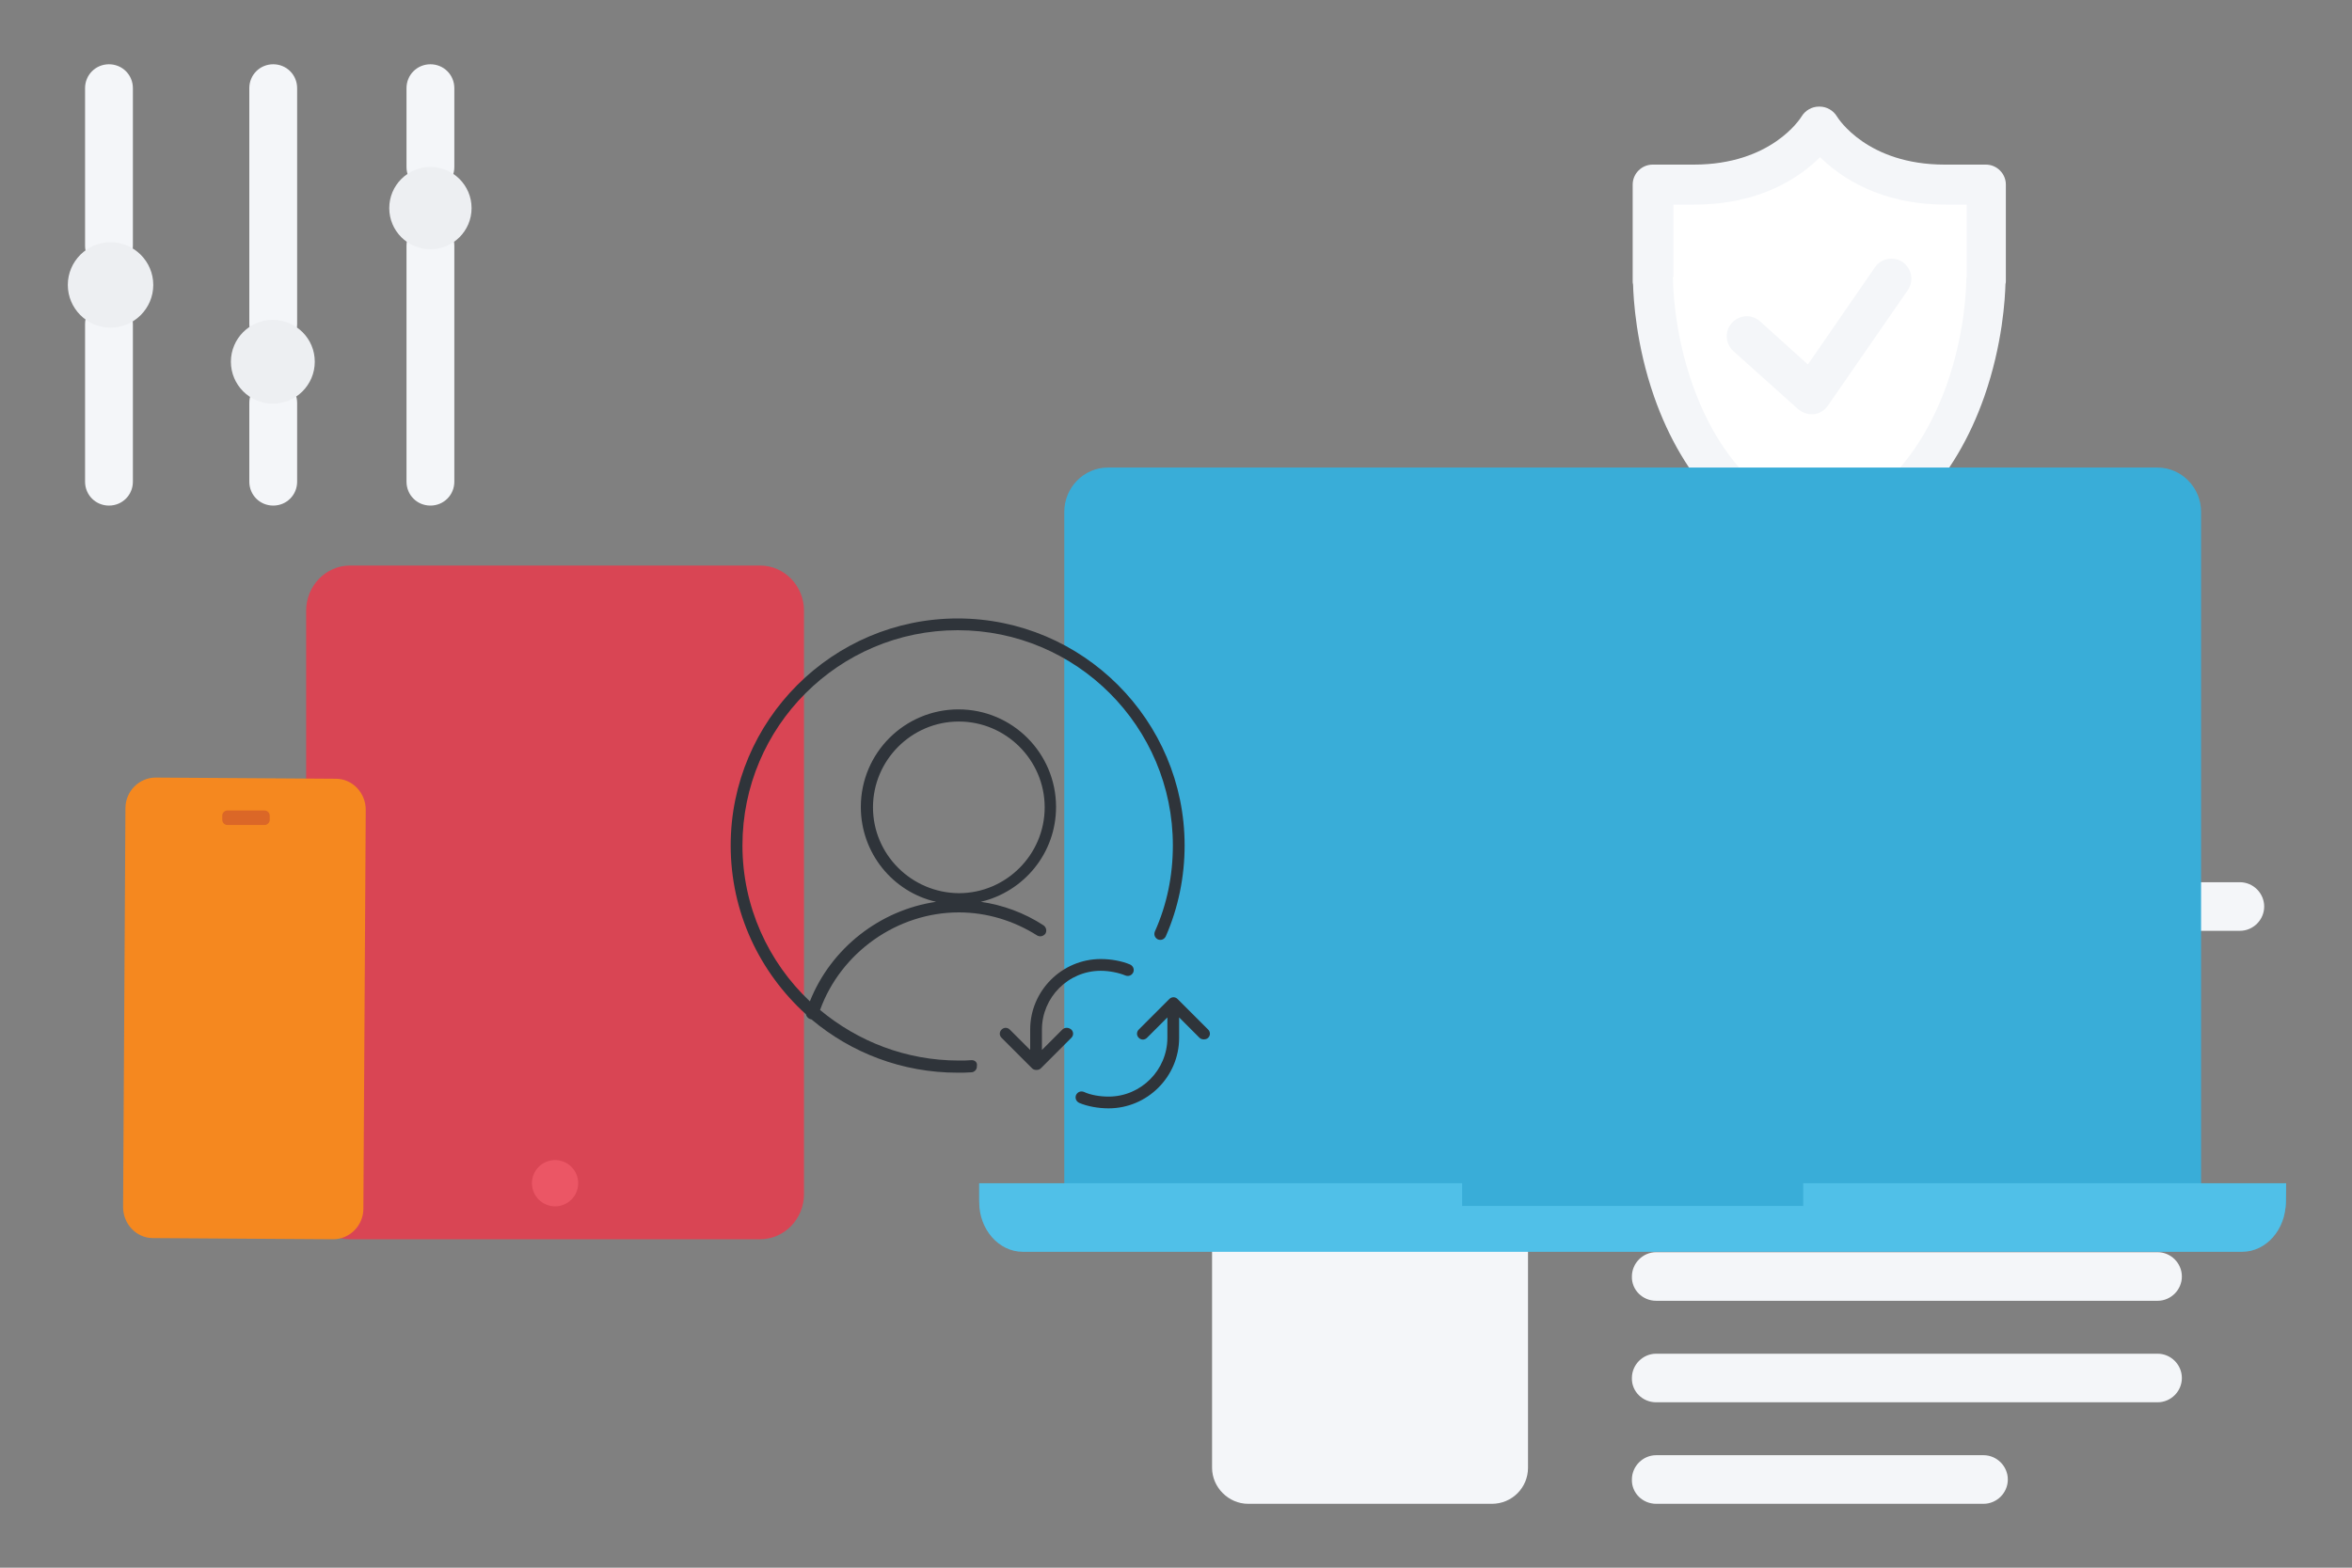 <?xml version="1.0" encoding="utf-8"?>
<!-- Generator: Adobe Illustrator 26.0.3, SVG Export Plug-In . SVG Version: 6.00 Build 0)  -->
<svg version="1.0" id="Layer_1" xmlns="http://www.w3.org/2000/svg" xmlns:xlink="http://www.w3.org/1999/xlink" x="0px" y="0px"
	 viewBox="0 0 600 400" enable-background="new 0 0 600 400" xml:space="preserve">
<rect x="0" y="0" width="600" height="400" fill="#808080" stroke="none"/>
<g>
	<g>
		<g>
			<g>
				<g>
					<path fill="#FFFFFF" d="M496,47.1c-23.2,0-31.9-14.8-31.9-14.8H464c0,0-8.6,14.8-31.9,14.8H432h-10.4v24.5l0.1,0
						c0,0-0.4,52.1,42.4,67.8c42.8-15.7,42.4-67.8,42.4-67.8l0.1,0V47.1h-10.4"/>
					<path fill="#F4F6F9" d="M464.1,144.5c-0.6,0-1.2-0.1-1.8-0.3c-19-7-32.9-21.8-40.3-42.9c-4.7-13.4-5.3-25.2-5.4-28.7
						c-0.1-0.3-0.1-0.6-0.1-0.9V47.1c0-2.8,2.3-5.1,5.1-5.1h10.5c19.8,0,27.2-11.8,27.5-12.3c0.9-1.5,2.6-2.5,4.4-2.5h0.2
						c1.8,0,3.5,1,4.4,2.5c0.3,0.5,7.7,12.3,27.5,12.3c0,0,0.1,0,0.1,0h10.4c2.8,0,5.1,2.3,5.1,5.1v24.5c0,0.3,0,0.6-0.1,0.9
						c-0.1,3.5-0.7,15.3-5.4,28.7c-7.4,21.1-21.3,35.9-40.3,42.9C465.3,144.4,464.7,144.5,464.1,144.5z M426.7,70.7
						c0.1,0.3,0.1,0.6,0.1,0.9c0,0.1,0,12.6,5,26.6c6.2,17.6,17.1,29.6,32.4,35.8c15.3-6.2,26.1-18.2,32.4-35.8c5-14,5-26.5,5-26.6
						c0-0.3,0-0.6,0.1-0.9V52.2h-5.3c0,0-0.1,0-0.1,0c-16.7,0-26.8-7-32-12.1c-5.1,5.1-15.2,12.1-32,12.1h-5.4V70.7z"/>
				</g>
			</g>
		</g>
	</g>
	<g>
		<g>
			<path fill="#F4F6F9" d="M462.1,105.7c-1.2,0-2.4-0.5-3.4-1.3l-16.5-14.8c-2.1-1.9-2.3-5.1-0.4-7.2c1.9-2.1,5.1-2.3,7.2-0.4
				L461.2,93l17.1-24.8c1.6-2.3,4.8-2.9,7.1-1.3c2.3,1.6,2.9,4.8,1.3,7.1l-20.4,29.5c-0.8,1.2-2.1,2-3.6,2.2
				C462.5,105.7,462.3,105.7,462.1,105.7z"/>
		</g>
	</g>
</g>
<g>
	<g>
		<path fill="#F4F6F9" d="M318.4,383.7h62.2c5.1,0,9.2-4.1,9.2-9.2v-71.7c0-5.1-4.1-9.2-9.2-9.2h-62.2c-5.1,0-9.2,4.1-9.2,9.2v71.7
			C309.2,379.5,313.4,383.7,318.4,383.7z"/>
	</g>
	<g>
		<path fill="#F4F6F9" d="M315.5,237.5h255.9c3.4,0,6.2-2.8,6.2-6.2v0c0-3.4-2.8-6.2-6.2-6.2H315.5c-3.4,0-6.2,2.8-6.2,6.2v0
			C309.2,234.7,312,237.5,315.5,237.5z"/>
	</g>
	<g>
		<path fill="#F4F6F9" d="M315.5,264.6h127.9c3.4,0,6.2-2.8,6.2-6.2l0,0c0-3.4-2.8-6.2-6.2-6.2H315.5c-3.4,0-6.2,2.8-6.2,6.2l0,0
			C309.2,261.8,312,264.6,315.5,264.6z"/>
	</g>
	<g>
		<path fill="#F4F6F9" d="M422.5,306h127.9c3.4,0,6.2-2.8,6.2-6.2v0c0-3.4-2.8-6.2-6.2-6.2H422.5c-3.4,0-6.2,2.8-6.2,6.2v0
			C416.2,303.2,419,306,422.5,306z"/>
	</g>
	<g>
		<path fill="#F4F6F9" d="M422.5,331.9h127.9c3.4,0,6.2-2.8,6.2-6.2v0c0-3.4-2.8-6.2-6.2-6.2H422.5c-3.4,0-6.2,2.8-6.2,6.2v0
			C416.2,329.1,419,331.9,422.5,331.9z"/>
	</g>
	<g>
		<path fill="#F4F6F9" d="M422.5,357.8h127.9c3.4,0,6.2-2.8,6.2-6.2v0c0-3.4-2.8-6.2-6.2-6.2H422.5c-3.4,0-6.2,2.8-6.2,6.2v0
			C416.2,355,419,357.8,422.5,357.8z"/>
	</g>
	<g>
		<path fill="#F4F6F9" d="M422.5,383.7h83.5c3.4,0,6.2-2.8,6.2-6.2v0c0-3.4-2.8-6.2-6.2-6.2h-83.5c-3.4,0-6.2,2.8-6.2,6.2v0
			C416.2,380.9,419,383.7,422.5,383.7z"/>
	</g>
</g>
<g>
	<g>
		<path fill="#F4F6F9" d="M27.8,76.6c-3.4,0-6.1,2.7-6.1,6.1v40.2c0,3.4,2.7,6.1,6.1,6.1c3.4,0,6.1-2.7,6.1-6.1V82.7
			C33.9,79.4,31.2,76.6,27.8,76.6z"/>
		<path fill="#F4F6F9" d="M27.8,16.4c-3.4,0-6.1,2.7-6.1,6.1v40.2c0,3.4,2.7,6.1,6.1,6.1c3.4,0,6.1-2.7,6.1-6.1V22.5
			C33.9,19.1,31.2,16.4,27.8,16.4z"/>
		<path fill="#F4F6F9" d="M109.8,56.6c-3.4,0-6.1,2.7-6.1,6.1v60.2c0,3.4,2.7,6.1,6.1,6.1c3.4,0,6.1-2.7,6.1-6.1V62.7
			C115.9,59.3,113.2,56.6,109.8,56.6z"/>
		<path fill="#F4F6F9" d="M109.8,16.4c-3.4,0-6.1,2.7-6.1,6.1v20.1c0,3.4,2.7,6.1,6.1,6.1c3.4,0,6.1-2.7,6.1-6.1V22.5
			C115.9,19.1,113.2,16.4,109.8,16.4z"/>
		<path fill="#F4F6F9" d="M69.7,96.7c-3.4,0-6.1,2.7-6.1,6.1v20.1c0,3.4,2.7,6.1,6.1,6.1c3.4,0,6.1-2.7,6.1-6.1v-20.1
			C75.8,99.5,73.1,96.7,69.7,96.7z"/>
		<path fill="#F4F6F9" d="M69.7,16.4c-3.4,0-6.1,2.7-6.1,6.1v60.2c0,3.4,2.7,6.1,6.1,6.1c3.4,0,6.1-2.7,6.1-6.1V22.5
			C75.8,19.1,73.1,16.4,69.7,16.4z"/>
	</g>
	<path fill="#EDEFF2" d="M80.3,92.3c0,5.9-4.8,10.7-10.7,10.7c-5.9,0-10.7-4.8-10.7-10.7c0-5.9,4.8-10.7,10.7-10.7
		C75.6,81.7,80.3,86.4,80.3,92.3z M109.8,42.6c-5.8,0-10.5,4.7-10.5,10.5s4.7,10.5,10.5,10.5s10.5-4.7,10.5-10.5
		S115.6,42.6,109.8,42.6z M28.2,61.8c-6,0-10.9,4.9-10.9,10.9s4.9,10.9,10.9,10.9s10.9-4.9,10.9-10.9S34.2,61.8,28.2,61.8z"/>
</g>
<g>
	<g>
		<path fill="#39ADD8" d="M583.2,304.1l0-2.1h0v0l-21.7,0l0-171.4c0-6.2-5-11.3-11.1-11.3l-83.6,0l0,0l-50.3,0l-50.3,0l0,0l-83.6,0
			c-6.1,0-11.1,5.1-11.1,11.3l0,171.4l-21.7,0v0h0l0,2.1l0,2.1c0,0,0,0,0,0v0c0,6,5,10.9,11.1,10.9l155.6,0l155.6,0
			c6.1,0,11.1-4.9,11.1-10.9v0c0,0,0,0,0,0L583.2,304.1z"/>
		<g>
			<path fill="#50C0E8" d="M583.2,301.9l-123.2,0l0,5.8l-87,0l0-5.8l-123.2,0l0,4.9c0,6.9,5,12.6,11.1,12.6l311.1,0
				c6.1,0,11.1-5.7,11.1-12.6L583.2,301.9z"/>
		</g>
	</g>
	<g>
		<path fill="#D94554" d="M205.1,304.7c0,6.3-5,11.5-11.2,11.5l-104.6,0c-6.2,0-11.2-5.2-11.2-11.5l0-148.9c0-6.3,5-11.5,11.2-11.5
			l104.6,0c6.2,0,11.2,5.2,11.2,11.5L205.1,304.7z"/>
		<circle fill="#EB5665" cx="141.6" cy="301.9" r="5.9"/>
	</g>
	<g>
		<g>
			<g>
				<path fill="#F5881F" d="M92.7,308.4c0,4.3-3.5,7.8-7.7,7.8l-46-0.3c-4.2,0-7.6-3.6-7.6-7.9L32,206.2c0-4.3,3.5-7.8,7.7-7.8
					l46,0.3c4.2,0,7.6,3.6,7.6,7.9L92.7,308.4z"/>
			</g>
		</g>
		<path fill="#DB6727" d="M67.5,210.5H58c-0.7,0-1.3-0.6-1.3-1.3v-1.1c0-0.7,0.6-1.3,1.3-1.3h9.5c0.7,0,1.3,0.6,1.3,1.3v1.1
			C68.8,209.9,68.2,210.5,67.5,210.5z"/>
	</g>
	<g>
		<path fill="#2F343A" d="M247.9,270.5c-1.1,0.1-2.2,0.1-3.3,0.1c-13.5,0-25.8-4.9-35.4-12.9c5.3-14.7,19.7-24.9,35.4-24.9
			c7.1,0,14,2.1,20,5.9c0.7,0.4,1.6,0.2,2.1-0.5c0.4-0.7,0.2-1.6-0.5-2.1c-4.9-3.2-10.4-5.2-16-6c11-2.6,19.2-12.4,19.2-24.2
			c0-13.7-11.1-24.9-24.9-24.9c-13.7,0-24.9,11.1-24.9,24.9c0,11.8,8.2,21.7,19.2,24.2c-14.3,2.1-26.8,11.8-32.2,25.4
			c-10.6-10-17.2-24.2-17.2-39.8c0-30.3,24.6-54.9,54.9-54.9c30.3,0,54.9,24.6,54.9,54.9c0,7.7-1.5,15.1-4.6,22
			c-0.3,0.8,0,1.6,0.8,2c0.8,0.3,1.6,0,2-0.8c3.2-7.3,4.8-15.2,4.8-23.2c0-31.9-26-57.9-57.9-57.9c-31.9,0-57.9,26-57.9,57.9
			c0,17.1,7.4,32.4,19.2,43.1c0.1,0.5,0.5,1,1,1.2c0.1,0,0.3,0.1,0.4,0.1c10.1,8.5,23.1,13.6,37.3,13.6c1.2,0,2.3,0,3.5-0.1
			c0.8,0,1.5-0.8,1.4-1.6C249.4,271.1,248.7,270.5,247.9,270.5z M222.7,206c0-12,9.8-21.9,21.9-21.9c12,0,21.9,9.8,21.9,21.9
			c0,12-9.8,21.9-21.9,21.9C232.5,227.8,222.7,218,222.7,206z"/>
		<path fill="#2F343A" d="M308.2,262.7l-7.8-7.8c-0.6-0.6-1.5-0.6-2.1,0l-7.8,7.8c-0.6,0.6-0.6,1.5,0,2.1c0.6,0.6,1.5,0.6,2.1,0
			l5.2-5.2v5.2c0,8.2-6.7,15-15,15c-2.2,0-4.6-0.4-6.3-1.2c-0.8-0.3-1.6,0-2,0.8c-0.3,0.8,0,1.6,0.8,2c2.1,0.9,4.9,1.4,7.5,1.4
			c9.9,0,18-8.1,18-18v-5.2l5.2,5.2c0.3,0.3,0.7,0.4,1.1,0.4s0.8-0.1,1.1-0.4C308.8,264.2,308.8,263.3,308.2,262.7z"/>
		<path fill="#2F343A" d="M271,262.7l-5.2,5.2v-5.2c0-8.2,6.7-15,15-15c2.2,0,4.6,0.5,6.3,1.2c0.8,0.3,1.6,0,2-0.8
			c0.3-0.8,0-1.6-0.8-2c-2.1-0.9-4.9-1.4-7.5-1.4c-9.9,0-18,8.1-18,18v5.2l-5.2-5.2c-0.6-0.6-1.5-0.6-2.1,0c-0.6,0.6-0.6,1.5,0,2.1
			l7.8,7.8c0.3,0.3,0.7,0.4,1.1,0.4s0.8-0.1,1.1-0.4l7.8-7.8c0.6-0.6,0.6-1.5,0-2.1C272.6,262.1,271.6,262.1,271,262.7z"/>
	</g>
</g>
</svg>
